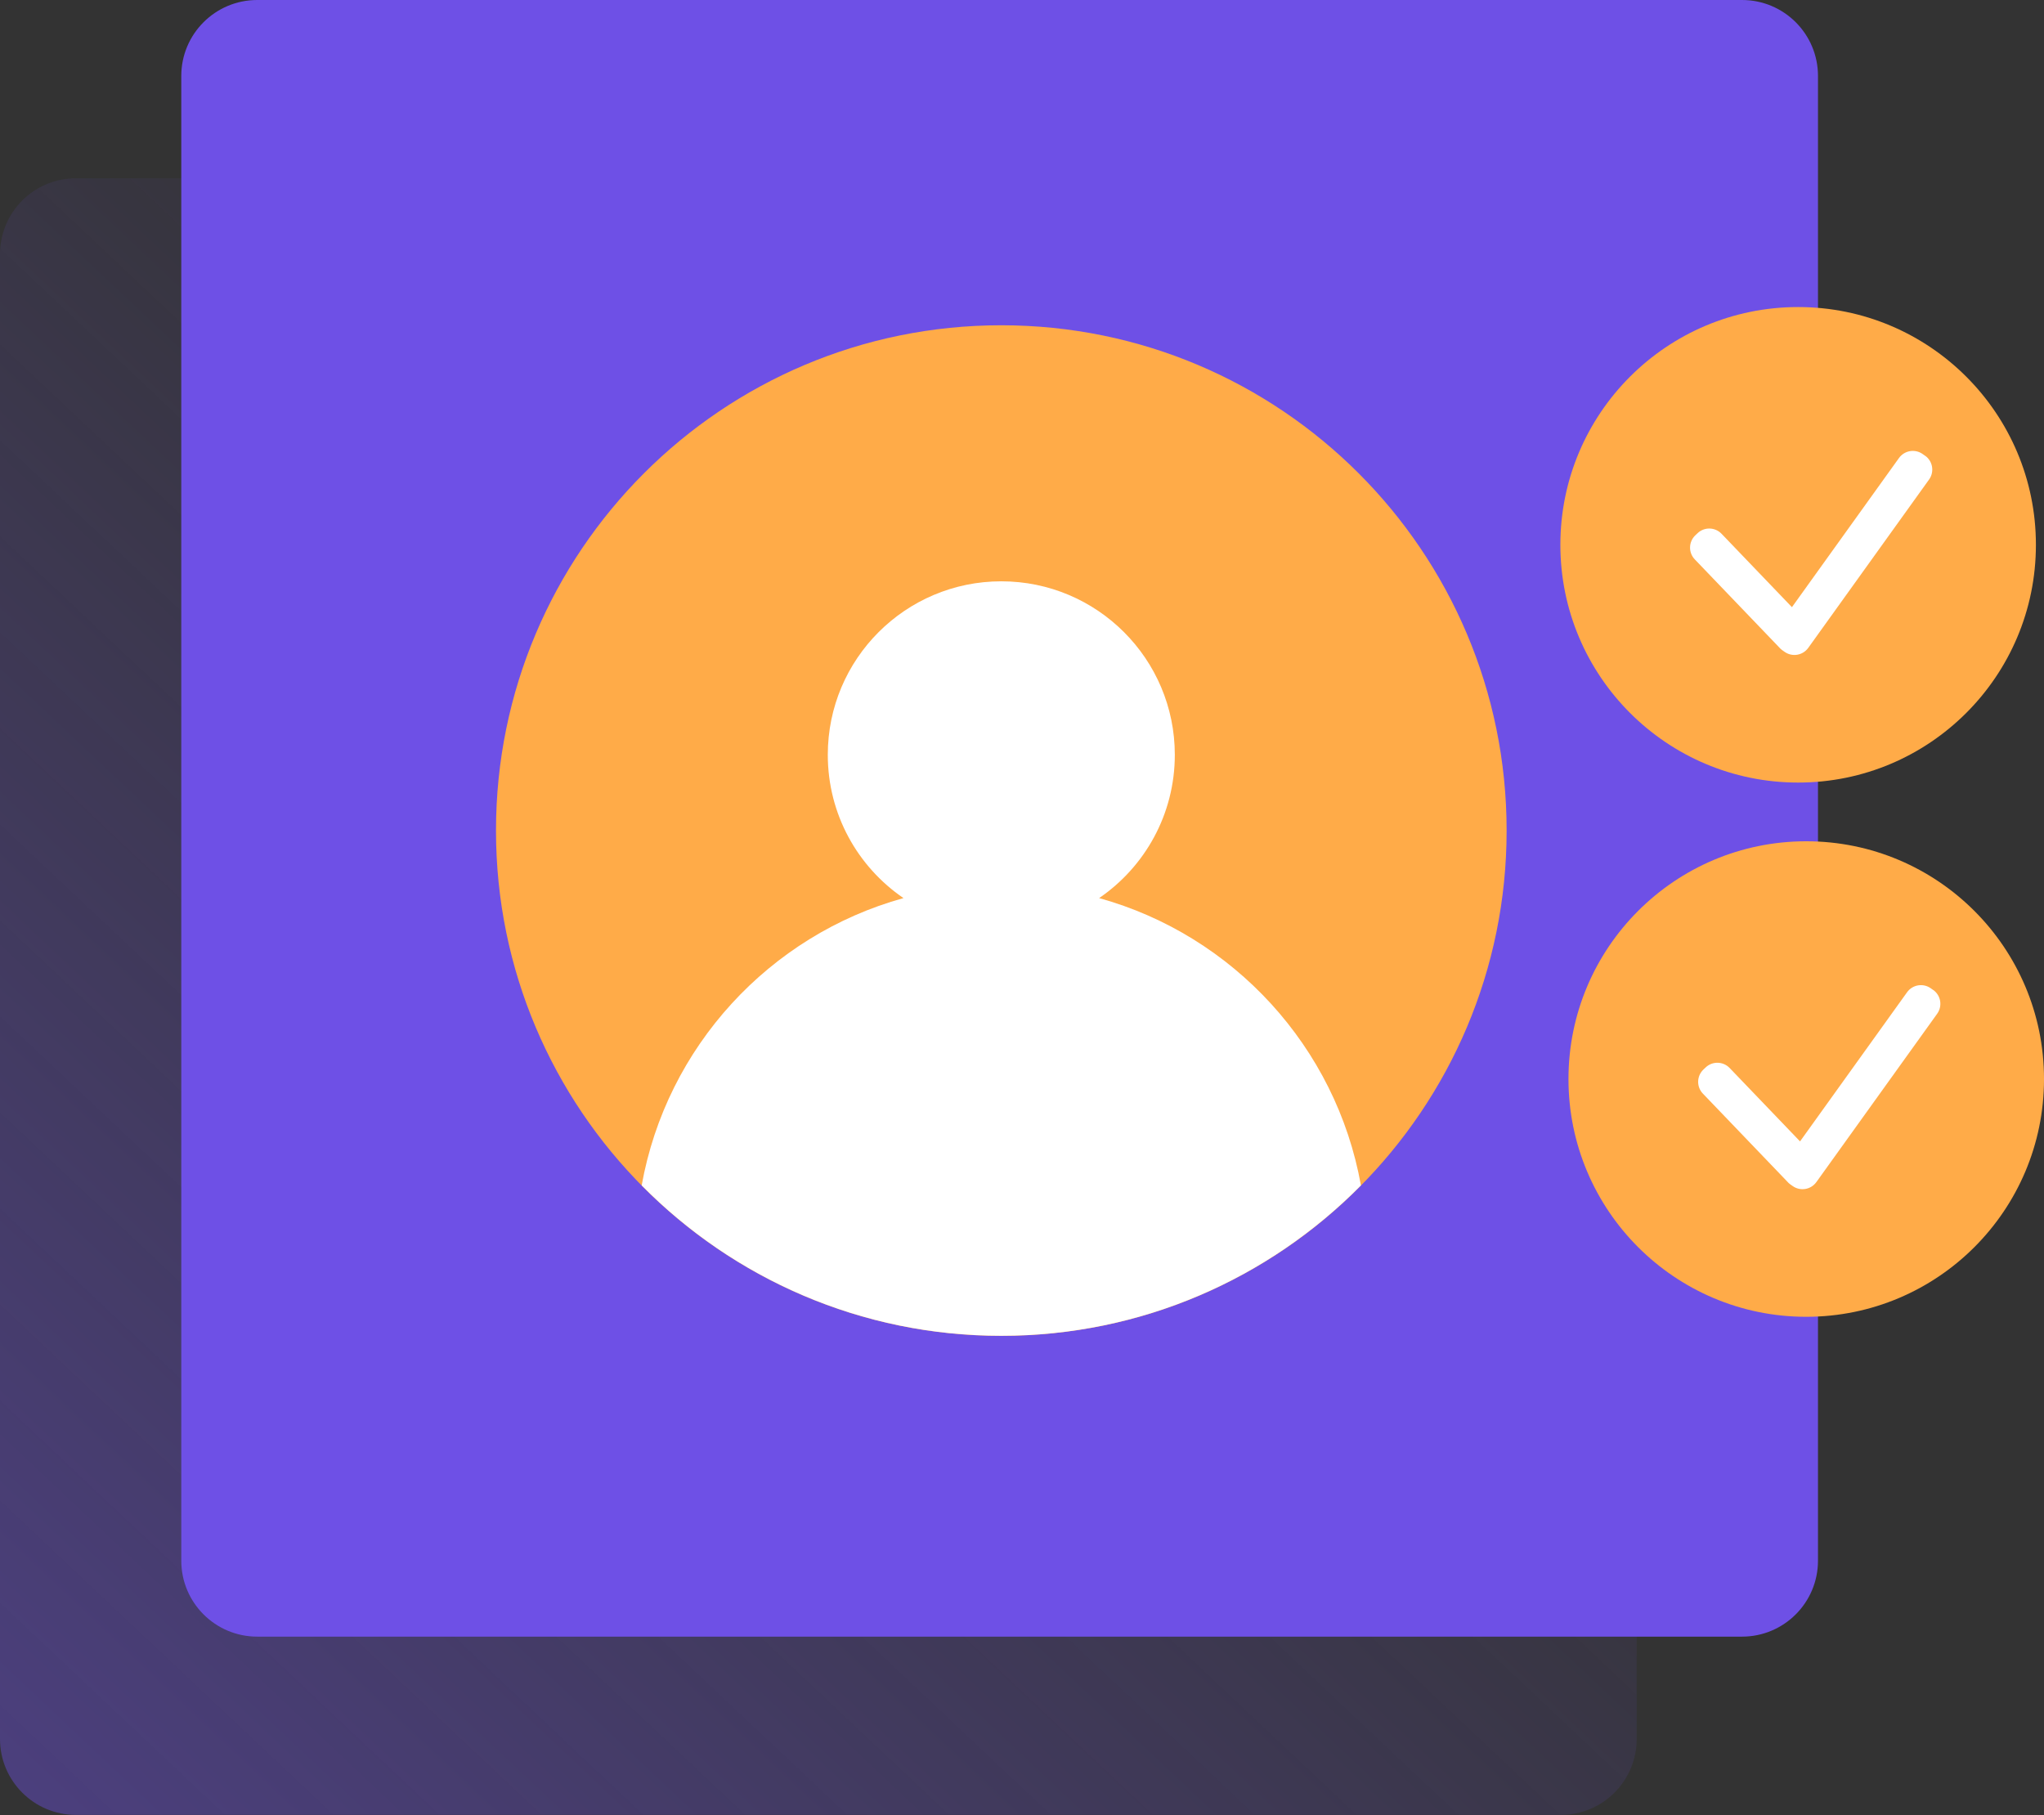 <svg width="313" height="278" viewBox="0 0 313 278" fill="none" xmlns="http://www.w3.org/2000/svg">
<rect x="0" y="0" width="313" height="278" fill="#333333" stroke="none"/>
<defs>
<linearGradient id="paint0_linear_36_3490" x1="-321.24" y1="626.42" x2="163.92" y2="111.65" gradientUnits="userSpaceOnUse">
<stop offset="0.06" stop-color="#6E50E6"/>
<stop offset="0.15" stop-color="#6E50E6" stop-opacity="0.95"/>
<stop offset="0.3" stop-color="#6E50E6" stop-opacity="0.83"/>
<stop offset="0.5" stop-color="#6E50E6" stop-opacity="0.63"/>
<stop offset="0.73" stop-color="#6E50E6" stop-opacity="0.35"/>
<stop offset="1" stop-color="#6E50E6" stop-opacity="0"/>
</linearGradient>
</defs>

<!-- Задня картка -->
<path d="M239 27.3H11.63C5.207 27.3 0 32.507 0 38.93V266.3C0 272.723 5.207 277.93 11.63 277.93H239C245.423 277.93 250.63 272.723 250.63 266.3V38.93C250.63 32.507 245.423 27.3 239 27.3Z" fill="url(#paint0_linear_36_3490)"/>

<!-- Передня картка з покачуванням -->
<path d="M266.76 0H39.39C32.967 0 27.76 5.207 27.76 11.63V239C27.76 245.423 32.967 250.63 39.39 250.63H266.76C273.183 250.63 278.39 245.423 278.39 239V11.63C278.39 5.207 273.183 0 266.76 0Z" fill="#6E50E6" transform-origin="153 125">
</path>

<!-- Головне помаранчеве коло з пульсацією -->
<g transform-origin="153.331 127.19">
<path d="M153.331 204.57C196.067 204.57 230.711 169.926 230.711 127.19C230.711 84.454 196.067 49.81 153.331 49.81C110.595 49.81 75.951 84.454 75.951 127.19C75.951 169.926 110.595 204.57 153.331 204.57Z" fill="#FFAB48"/>
<animateTransform attributeName="transform" type="scale" values="1;1.05;0.98;1.03;1" dur="2.5s" repeatCount="indefinite"/>
</g>

<!-- Іконка профілю -->
<path d="M208.401 181.53C204.601 160.3 188.831 143.22 168.311 137.53C175.311 132.75 179.901 124.7 179.901 115.59C179.901 100.92 168.011 89.02 153.331 89.02C138.651 89.02 126.761 100.92 126.761 115.59C126.761 124.71 131.351 132.75 138.351 137.53C117.831 143.22 102.061 160.3 98.261 181.53C112.291 195.75 131.781 204.56 153.331 204.56C174.881 204.56 194.371 195.74 208.401 181.53Z" fill="white" transform-origin="153.331 147">
<animateTransform attributeName="transform" type="scale" values="1;1.02;0.99;1.01;1" dur="2.5s" repeatCount="indefinite"/>
</path>

<!-- Нижня галочка -->
<g transform-origin="276.592 165.24">
  <!-- Коло -->
  <path d="M276.592 201.65C296.7 201.65 313.002 185.349 313.002 165.24C313.002 145.131 296.7 128.83 276.592 128.83C256.483 128.83 240.182 145.131 240.182 165.24C240.182 185.349 256.483 201.65 276.592 201.65Z" fill="#FFAB48"/>
  
  <!-- Галочка -->
  <path d="M296.052 151.62L295.672 151.35C294.502 150.51 292.872 150.78 292.032 151.95L275.642 174.79L264.862 163.55C263.862 162.51 262.212 162.48 261.182 163.47L260.842 163.79C259.802 164.79 259.772 166.44 260.762 167.47L273.682 180.94C273.742 181.01 273.802 181.07 273.862 181.13L273.902 181.17C273.972 181.23 274.042 181.29 274.122 181.35L274.502 181.62C275.672 182.46 277.302 182.19 278.142 181.02L296.642 155.24C297.482 154.07 297.212 152.44 296.042 151.6L296.052 151.62Z" fill="white"/>
  
  <!-- Анімація -->
  <animateTransform attributeName="transform" type="scale" values="1;1.01;0.9;1.01;1" dur="2s" repeatCount="indefinite"/>
</g>

<!-- Верхня галочка -->
<g transform-origin="275.351 83.43">
  <!-- Коло -->
  <path d="M275.351 119.84C295.46 119.84 311.761 103.539 311.761 83.43C311.761 63.321 295.46 47.02 275.351 47.02C255.243 47.02 238.941 63.321 238.941 83.43C238.941 103.539 255.243 119.84 275.351 119.84Z" fill="#FFAB48"/>
  
  <!-- Галочка -->
  <path d="M294.812 69.81L294.432 69.54C293.262 68.7 291.632 68.97 290.792 70.14L274.402 92.98L263.622 81.74C262.622 80.7 260.972 80.67 259.942 81.66L259.602 81.98C258.562 82.98 258.532 84.63 259.522 85.66L272.442 99.13C272.502 99.2 272.562 99.26 272.622 99.32L272.662 99.36C272.732 99.42 272.802 99.48 272.882 99.54L273.262 99.81C274.432 100.65 276.062 100.38 276.902 99.21L295.402 73.43C296.242 72.26 295.972 70.63 294.802 69.79L294.812 69.81Z" fill="white"/>
  
  <!-- Анімація -->
  <animateTransform attributeName="transform" type="scale" values="1;0.9;1;0.95;1.02;1" dur="2.2s" repeatCount="indefinite"/>
</g>
</svg>